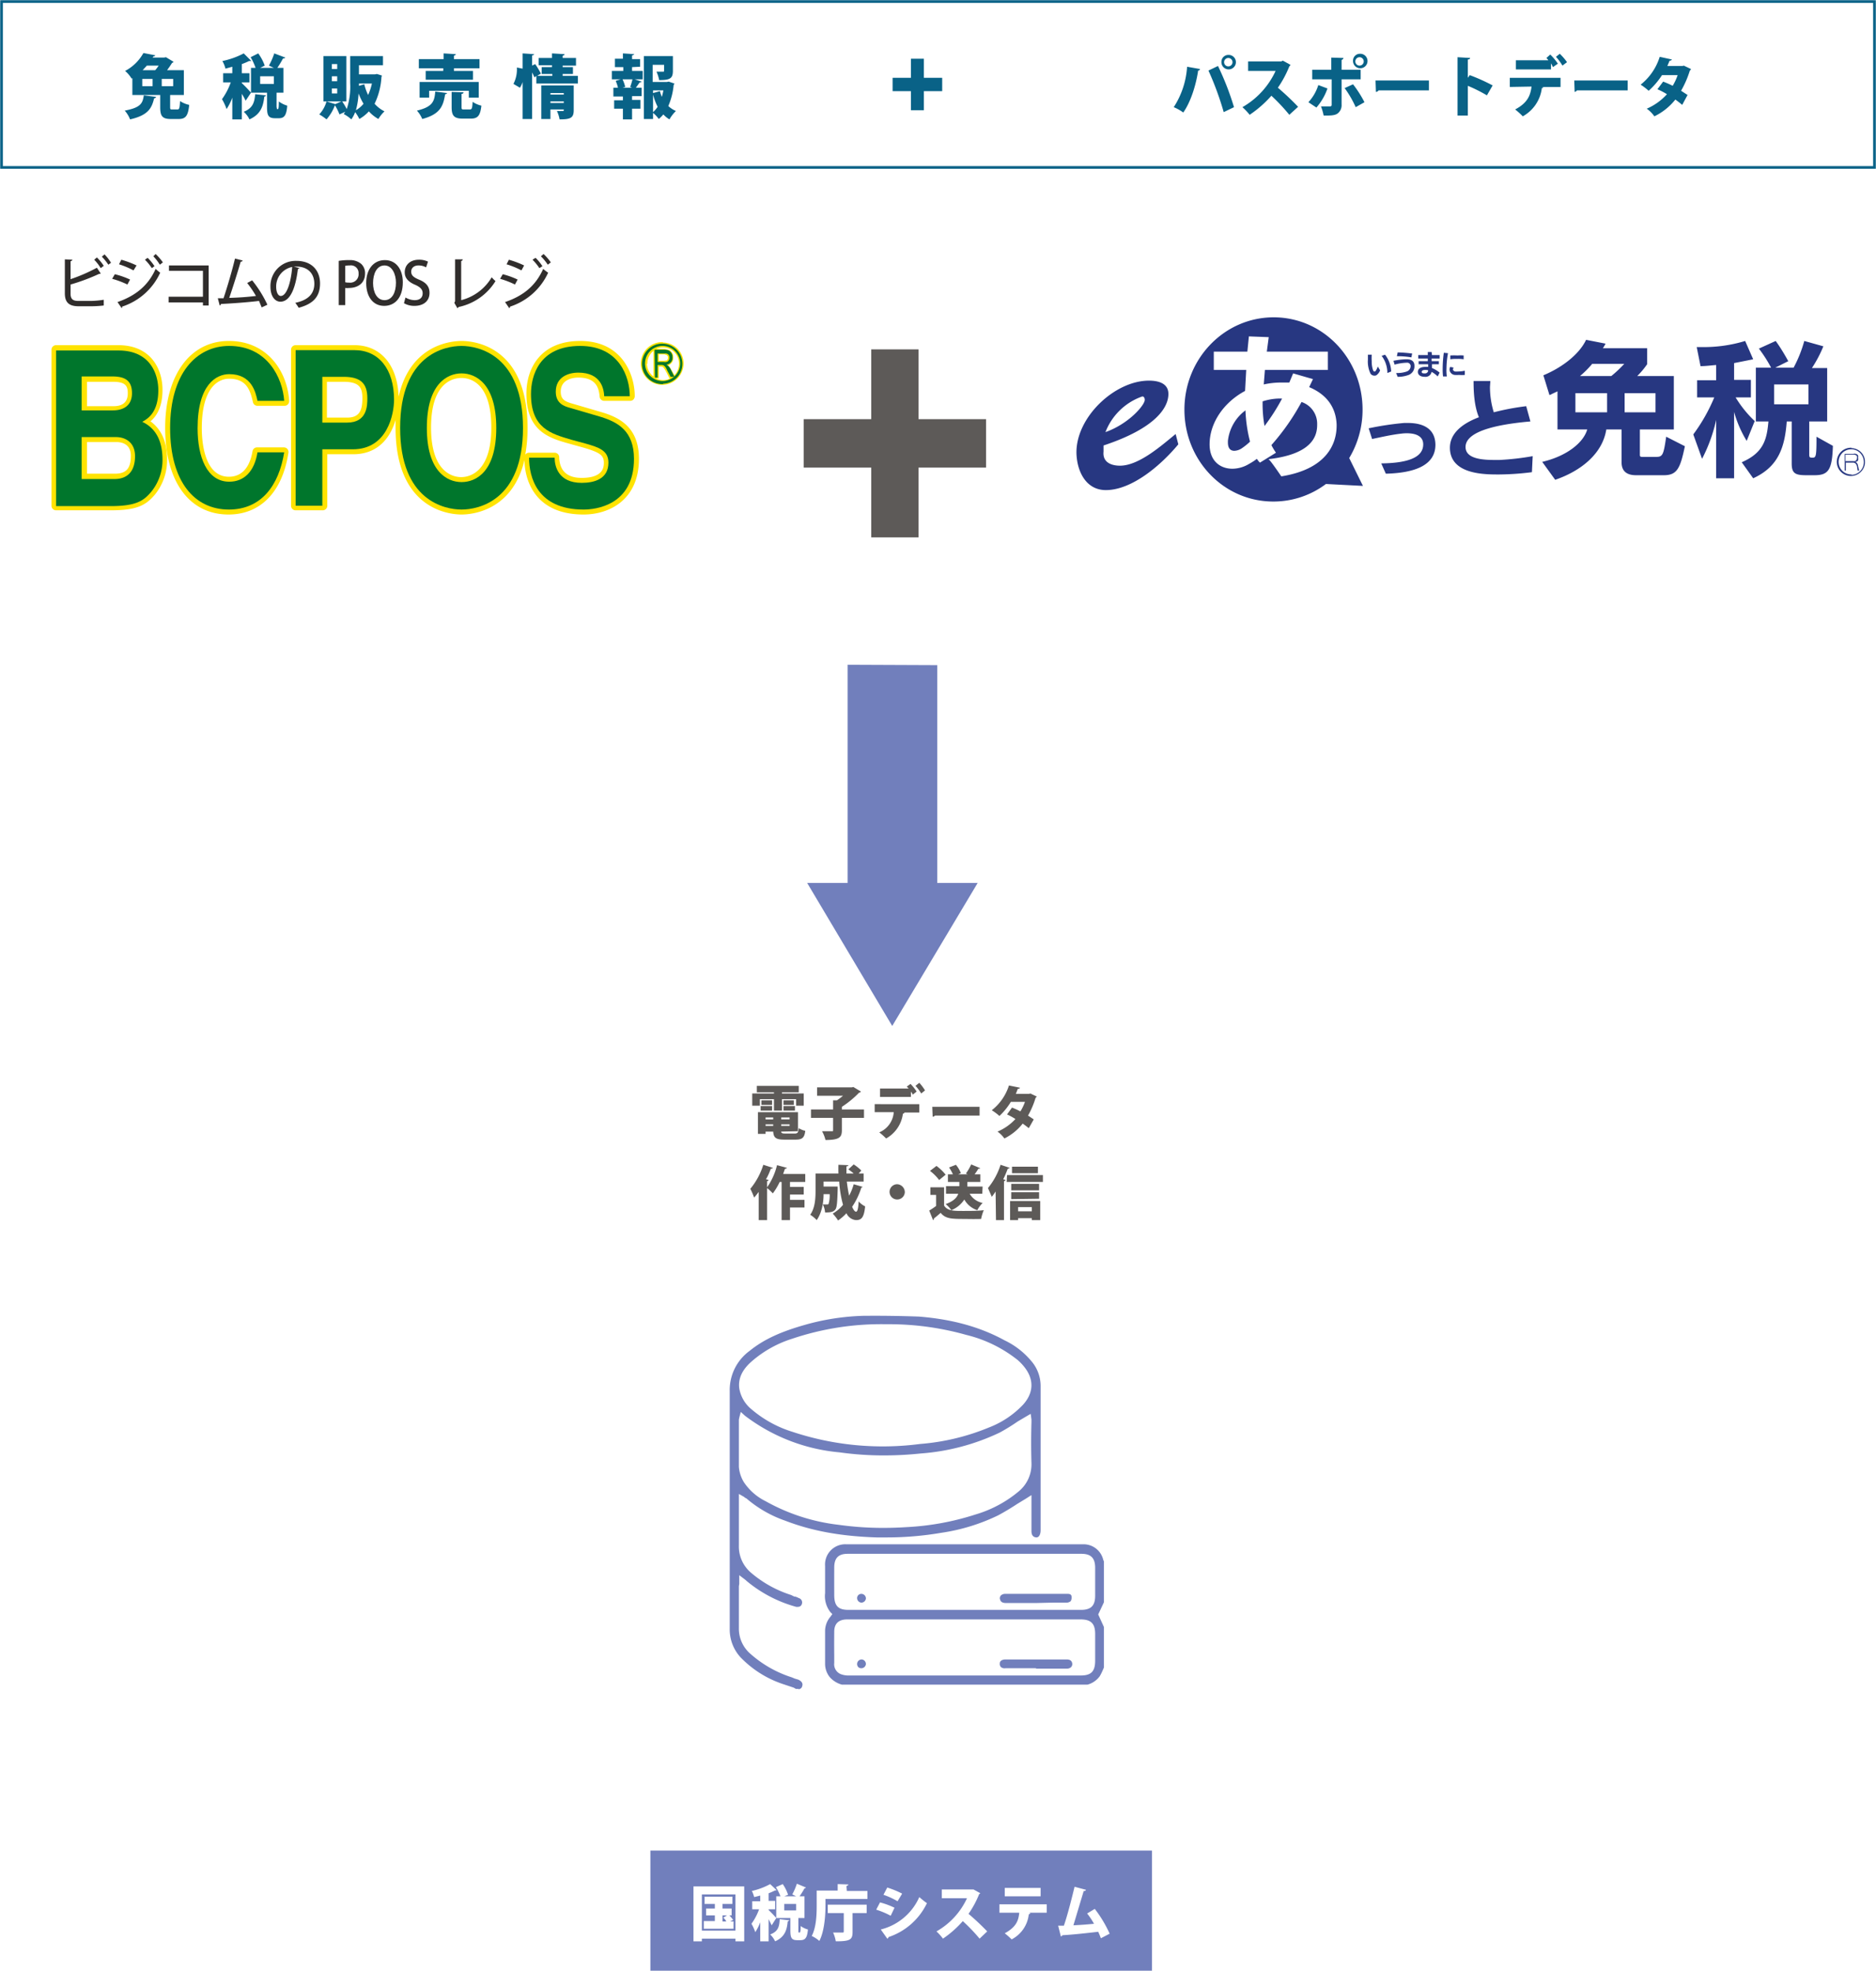 <svg xmlns="http://www.w3.org/2000/svg" viewBox="0 0 491.8 516.7">
  <defs>
    <clipPath id="b">
      <path fill="none" d="M0 0h180.7v61H0z"/>
    </clipPath>
    <pattern id="a" width="100%" height="100%" preserveAspectRatio="xMidYMid slice" viewBox="0 0 793 585"/>
  </defs>
  <path fill="url(#a)" d="M0 0h97.5v72H0z" data-name="7cd59bd0-1ab5-426e-a85c-016a6cb20130" opacity=".6" transform="translate(313 185.6)"/>
  <path fill="#717fbc" d="M170.5 485.2H302v31.5H170.5z" data-name="長方形 863"/>
  <g fill="#fff" data-name="グループ 9">
    <path d="M181.8 494.6h13.3V509h-2.3v-.7H184v.7h-2.2zm2.2 11.6h8.8v-9.5H184zm7.4-2.4h.9v1.9h-7.8v-2h2.9v-1.5h-2.3v-1.8h2.3v-1.2h-2.7v-1.9h7.3v1.9h-2.6v1.2h2.4v1.8h-.6a9.5 9.5 0 0 1 1 1.2zm-2-1.6v1.6h1c-.2-.4-.5-.8-.8-1l1-.6z" data-name="パス 673"/>
    <path d="M209.3 506.1c0 .5 0 .6.2.6h.1c.2 0 .3-.3.3-1.7a5.9 5.9 0 0 0 1.9.9c-.2 2.2-.7 2.8-2 2.8h-.8c-1.5 0-1.8-.6-1.8-2.6v-3.2h-3.7l-1.2 1.9-.8-1.6v5.8h-2.2v-5a12.9 12.9 0 0 1-1.3 2.6 12.4 12.4 0 0 0-1-2.2 15.3 15.3 0 0 0 2-3.8h-1.8v-2.1h2.1V497a35.6 35.6 0 0 1-1.6.4 6.7 6.7 0 0 0-.6-1.6 18.5 18.5 0 0 0 4.8-1.8l1.7 1.6-.5.1a16 16 0 0 1-1.6.7v2h1.7v2.2h-1.7v.2a29 29 0 0 1 2 2.1v-5.7h1.1a12.6 12.6 0 0 0-1.2-2.4l1.8-.8a11 11 0 0 1 1.4 2.8l-1 .4h3.1l-1-.5a16.4 16.4 0 0 0 1.2-2.8l2.4 1a.5.5 0 0 1-.4.2 18.6 18.6 0 0 1-1.3 2.1h1.3v5.7h-1.6zm-2.3-2.6-.5.3c-.2 2-.6 4-3.3 5.2a5.9 5.9 0 0 0-1.3-1.8c2.2-.8 2.4-2.2 2.5-4zm-1.4-4.3v1.7h3.1v-1.7z" data-name="パス 674"/>
    <path d="M222 495.8h5.4v2.1h-11v1.8c0 2.6-.3 6.7-1.6 9.2a8.9 8.9 0 0 0-2-1.3c1.2-2.3 1.3-5.6 1.3-8v-3.9h5.5V494l2.8.1c0 .2-.2.3-.5.4zm-5 5.8v-2.2h10.2v2.2h-3.7v5c0 2-.7 2.4-4.4 2.4a8.8 8.8 0 0 0-.7-2.3h2.4c.3 0 .4 0 .4-.3v-4.8z" data-name="パス 675"/>
    <path d="M230.7 498.8a20 20 0 0 1 3.8 1.4l-1 2.1a22 22 0 0 0-3.8-1.6zm.2 7.1a15 15 0 0 0 10.1-8.5 20.8 20.8 0 0 0 2 1.6 17.2 17.2 0 0 1-10.1 8.9.4.4 0 0 1-.3.4zm1.7-11a24.2 24.2 0 0 1 3.9 1.6l-1.2 2a20 20 0 0 0-3.7-1.7z" data-name="パス 676"/>
    <path d="M257 496.4a.6.6 0 0 1-.3.2 25.3 25.3 0 0 1-2.8 5.2 63.7 63.7 0 0 1 4.9 4.6l-2 1.9a45.6 45.6 0 0 0-4.4-4.6 27 27 0 0 1-5.2 4.6 14 14 0 0 0-1.7-1.9 19.2 19.2 0 0 0 8-8.7h-6.6v-2.3h8.3z" data-name="パス 677"/>
    <path d="M274.4 501.5h-4.7l.4.1a.4.4 0 0 1-.4.3 8.4 8.4 0 0 1-4.5 6.6 17.1 17.1 0 0 0-1.8-1.6c2.9-1.6 3.6-3.2 3.8-5.4H262v-2.2h12.4zm-1.6-4.3h-9.4V495h9.4z" data-name="パス 678"/>
    <path d="M288.6 508.2a20 20 0 0 0-.7-1.7c-3.4.4-7.2.8-9.4.9a.4.4 0 0 1-.4.3l-.7-2.8h1.5c1-2.9 2.1-7.3 2.8-10.2l3 .8a.5.5 0 0 1-.6.3l-2.7 9a98 98 0 0 0 5.4-.4 21 21 0 0 0-1.8-2.7l2-1.2a32.4 32.4 0 0 1 3.9 6.5z" data-name="パス 679"/>
  </g>
  <g fill="#717fbc" data-name="グループ 10">
    <path d="M220.7 441.7a6.5 6.5 0 0 1-3.2-2 5.6 5.6 0 0 1-1.2-3.4v-8.8a5.8 5.8 0 0 1 1.4-3.6l.5-.7-.5-.5a6.8 6.8 0 0 1-1.4-5v-7.1a5.3 5.3 0 0 1 5.5-5.7h62.1a5.3 5.3 0 0 1 5.3 4 3.6 3.6 0 0 0 .2.5v10.7l-1.5 3.2 1.5 3.3v10.6l-.3.7a13.8 13.8 0 0 1-.8 1.6 5.9 5.9 0 0 1-3.2 2.2zm1.4-17.1c-2.8 0-3.4 1.7-3.4 3.2a285 285 0 0 0 0 6.4v1.8a2.8 2.8 0 0 0 1.6 2.9 5.4 5.4 0 0 0 2.1.4h60.9c2.7 0 3.8-1 3.8-3.9v-7c0-2.7-1.1-3.8-3.8-3.8h-44.6zm.1-17.2c-2.4 0-3.5 1.1-3.5 3.6a700.6 700.6 0 0 0 0 6.8v.4c0 2.8 1 3.9 3.7 3.9h61c2.6 0 3.7-1.1 3.7-3.7v-7.3c0-2.6-1.1-3.7-3.6-3.7h-30.6z" data-name="パス 680"/>
    <path d="M209.3 442.8a2.3 2.3 0 0 1-.7 0l-.5-.3-3-1a27.5 27.5 0 0 1-11-7 10.8 10.8 0 0 1-2.8-7.4v-62.4a12.7 12.7 0 0 1 5.2-10.5c3.7-3 8.1-5 14.4-6.8a62.3 62.3 0 0 1 15.4-2.4 316.9 316.9 0 0 1 14.6.2c8.7.7 16 2.7 22.4 6.2a20.8 20.8 0 0 1 7.5 6 10 10 0 0 1 2 6v37.8c0 .9-.3 1.9-1.1 1.9a1.5 1.5 0 0 1-.5-.1c-.2-.1-.8-.3-.8-1.6V392l-1.4.9-2.3 1.4a66 66 0 0 1-5 3 51 51 0 0 1-15 4.6 84.3 84.3 0 0 1-14.3 1.2h-2.6c-9.4-.3-17-1.7-24-4.4a31.4 31.4 0 0 1-10.1-5.8 2 2 0 0 0-.4-.2l-.2-.2-1.4-.8v13.5a9 9 0 0 0 3 7 30.2 30.2 0 0 0 10.7 6l.8.4c.4 0 .8.2 1.2.4a1.2 1.2 0 0 1 .8 1.6 1 1 0 0 1-1 .7 1.6 1.6 0 0 1-.5 0 34.6 34.6 0 0 1-13-6.8 6.1 6.1 0 0 0-.2-.2l-1.7-1.3v2.3l-.1.6v11a8.7 8.7 0 0 0 3 6.7 30.1 30.1 0 0 0 10.9 6.2l.7.3 1 .3c.6.3 1.3.8 1 1.7a1 1 0 0 1-1 .8zm-15.5-71.1v.1a1.7 1.7 0 0 0-.1.5v12.3a9.1 9.1 0 0 0 1.3 4 14.6 14.6 0 0 0 5.7 5 51 51 0 0 0 19.2 6.2 83 83 0 0 0 12 .8 91.5 91.5 0 0 0 5.8-.2 70 70 0 0 0 18-3.3 31.5 31.5 0 0 0 11.4-6.1 9.2 9.2 0 0 0 3.3-7.4 179.3 179.3 0 0 1 0-10.7v-.7l-.2-1.5-1.2.7-2.2 1.3a52.5 52.5 0 0 1-4.7 2.9 58 58 0 0 1-20.8 5.5 90.7 90.7 0 0 1-9.4.5 82.4 82.4 0 0 1-11.8-.8 48 48 0 0 1-24.8-9.6l-1.1-1zm38.3-24.5a73 73 0 0 0-24.4 3.8 29.7 29.7 0 0 0-10.7 6c-1.7 1.5-3.6 3.8-3.2 7a9 9 0 0 0 3.2 5.5 30.2 30.2 0 0 0 10.7 5.9 75.2 75.2 0 0 0 33.5 3.2 59.3 59.3 0 0 0 18-4.3 24.4 24.4 0 0 0 9-6c2.8-3.1 2.9-6.6.4-9.8a13.4 13.4 0 0 0-1.8-1.9 34.8 34.8 0 0 0-13.5-6.6 74.5 74.5 0 0 0-20.3-2.8z" data-name="パス 681"/>
    <path d="M271.6 420.3h-7.9c-1.5 0-1.5-.9-1.6-1.2a1.2 1.2 0 0 1 .3-.8 1.7 1.7 0 0 1 1.2-.4h16.3c.2 0 .9 0 1 .6a2 2 0 0 1-.2 1.3 1.7 1.7 0 0 1-1 .4h-3.8z" data-name="パス 682"/>
    <path d="M225.8 420.2a1.2 1.2 0 0 1-1.1-1.1 1.1 1.1 0 0 1 1.1-1.2 1.2 1.2 0 0 1 1.2 1.2 1.2 1.2 0 0 1-1.2 1.1z" data-name="パス 683"/>
    <path d="M271.6 437.4h-8a1.5 1.5 0 0 1-1.2-.3 1.2 1.2 0 0 1-.3-1c0-.6.6-1 1.5-1h16c1 0 1.4.4 1.5 1.1a1.2 1.2 0 0 1-.3.9 1.5 1.5 0 0 1-1.1.4h-8.1z" data-name="パス 684"/>
    <path d="M225.8 437.4a1.1 1.1 0 0 1-.8-.3 1.2 1.2 0 0 1-.3-.9 1.2 1.2 0 0 1 1.1-1.1 1.1 1.1 0 0 1 .8.3 1.2 1.2 0 0 1 .4.9 1.2 1.2 0 0 1-1.2 1.1z" data-name="パス 685"/>
  </g>
  <path fill="#717fbc" d="M222.2 174.3v57.2h-10.6l22.3 37.5 22.4-37.5h-10.6v-57.1z" data-name="パス 686"/>
  <g fill="#5d5a58" data-name="グループ 11">
    <path d="M199.2 288.2v1.7h-2v-3.2h5.7v-.3h-4.5v-1.7h11v1.7H205v.3h5.7v3.2h-2v-1.7H205v3h-2.1v-3zm5.6 8.5c0 .4.3.5 1 .5h2.6c.7 0 .9-.3 1-1.4a5.7 5.7 0 0 0 1.7.7c-.2 1.8-.8 2.3-2.5 2.3h-3c-2.2 0-2.8-.5-2.9-2.1h-2v.6h-2v-5.7h10.5v5zm-5.4-5.5V290h3v1.2zm.2-2.7h2.8v1.2h-2.8zm3.1 4.5h-2v.5h2zm-2 1.8v.4h2v-.4zm6.3-1.3v-.5h-2.2v.5zm-2.2 1.7h2.2v-.4h-2.2zm.6-6.7h2.7v1.2h-2.7zm0 2.7V290h3v1.2z" data-name="パス 687"/>
    <path d="M226.5 290.9v2.2h-5.8v3.2c0 1.8-.5 2.6-4.3 2.6a8.9 8.9 0 0 0-.9-2.3h2.5c.4 0 .4 0 .4-.3v-3.2h-5.8v-2.2h5.8v-2.4h1a17.6 17.6 0 0 0 1.6-1.2h-6.8v-2.2h9.1l.4-.1 2 1.2a.7.7 0 0 1-.5.3 25.2 25.2 0 0 1-4.5 3.7v.7z" data-name="パス 688"/>
    <path d="M229.3 291.6v-2.1H241v2.2h-4.3.4a.4.4 0 0 1-.4.3 8.7 8.7 0 0 1-4.4 6.5 16.7 16.7 0 0 0-1.8-1.6 6.2 6.2 0 0 0 3.8-5.3zm10-4.6a6.5 6.5 0 0 0-.5-.8v1.4h-8.1v-2.2h7.5a3.4 3.4 0 0 0-.5-.5l1-.7a12.5 12.5 0 0 1 1.6 2zm2.2-.3a12.4 12.4 0 0 0-1.5-2l1-.8a13.2 13.2 0 0 1 1.5 2z" data-name="パス 689"/>
    <path d="M244.4 290.2h12.4v2.3h-11.7a.8.8 0 0 1-.6.3z" data-name="パス 690"/>
    <path d="M271.8 287.5a.7.7 0 0 1-.3.3 23 23 0 0 1-2 4.7l1.5 1-1.3 2.3a28.5 28.5 0 0 0-1.6-1.2 14 14 0 0 1-4.8 3.9 7.3 7.3 0 0 0-1.8-1.8 13.5 13.5 0 0 0 4.7-3.3 17.2 17.2 0 0 0-2.2-1.2l1.3-1.8a21.8 21.8 0 0 1 2.2 1 12.7 12.7 0 0 0 1.2-2.5H265a17.5 17.5 0 0 1-3 3.7 14 14 0 0 0-2-1.5 13.4 13.4 0 0 0 4.5-6.5l2.9.6c-.1.2-.3.3-.6.3a12.6 12.6 0 0 1-.5 1.3h3.5l.3-.1z" data-name="パス 691"/>
    <path d="M211.1 309.9h-4v1.3h3.6v2h-3.6v1.4h3.8v2h-3.8v3.3h-2.2v-10h-.5a17.5 17.5 0 0 1-1.8 3 14.8 14.8 0 0 0-1.5-1.4v8.4h-2.2v-7.4a18.5 18.5 0 0 1-1.2 1.5 19.4 19.4 0 0 0-1-2.3 18.4 18.4 0 0 0 3.4-6.3l2.5.8c0 .2-.3.2-.5.2-.4 1-.8 2-1.3 2.8l.7.2a.5.5 0 0 1-.4.3v1.6a17.3 17.3 0 0 0 2.6-5.8l2.6.7a.4.4 0 0 1-.5.2l-.5 1.4h5.8z" data-name="パス 692"/>
    <path d="M222 309.8a37 37 0 0 0 .6 3.7 14.8 14.8 0 0 0 1.2-3l2.4.7-.4.2a19.3 19.3 0 0 1-2.4 5c.3.8.7 1.3 1 1.3.4 0 .6-.8.7-2.7a5.3 5.3 0 0 0 1.7 1.3c-.3 3-1 3.6-2.4 3.6a3 3 0 0 1-2.5-1.8 12.7 12.7 0 0 1-2.2 1.9 11.7 11.7 0 0 0-1.4-1.8 10.1 10.1 0 0 0 2.7-2.3 30.4 30.4 0 0 1-1-6.1h-4.1v1.3h3.7v.7c-.1 3.4-.2 4.8-.6 5.3-.4.5-.8.8-2.7.8a5.5 5.5 0 0 0-.6-2.1h1.1a.5.5 0 0 0 .4-.1 7.5 7.5 0 0 0 .3-2.6h-1.6c0 2.3-.5 5-1.8 6.8a8.6 8.6 0 0 0-1.7-1.4c1.3-1.8 1.4-4.4 1.4-6.4v-4.4h6a40.2 40.2 0 0 1 0-2.3l2.6.1c0 .2-.2.3-.5.3v1.9h1.9a14 14 0 0 0-1.4-1.1l1.4-1.3a12.2 12.2 0 0 1 2 1.6l-.7.8h1.3v2.1z" data-name="パス 693"/>
    <path d="M237.2 312.6a2 2 0 1 1-2-2.1 2.1 2.1 0 0 1 2 2.1z" data-name="パス 694"/>
    <path d="M247.5 311.3v4.8c.9 1.4 2.5 1.4 5 1.4 1.8 0 3.9 0 5.4-.2a11.4 11.4 0 0 0-.7 2.3 76.2 76.2 0 0 1-4 0c-3.7 0-5.3 0-6.6-1.6a41 41 0 0 1-1.8 1.5.3.3 0 0 1-.2.4l-1-2.5a21.7 21.7 0 0 0 1.8-1.2v-2.9h-1.5v-2zm-2-5.6a12.3 12.3 0 0 1 2.4 2.3l-1.7 1.4a12 12 0 0 0-2.4-2.4zm12 7.3h-3.3a5.1 5.1 0 0 0 3.4 2.4 8.3 8.3 0 0 0-1.4 1.9 6 6 0 0 1-3.4-2.8 7.3 7.3 0 0 1-3.4 2.8 8 8 0 0 0-1.5-1.6c2-.7 3-1.7 3.3-2.7H248v-2h3.5v-1.1h-3v-2h1.3a10.5 10.5 0 0 0-1-1.8l1.8-.7a8 8 0 0 1 1.3 2.2l-.7.3h2.5l-.5-.2a13.1 13.1 0 0 0 1.4-2.4l2.4 1a.5.5 0 0 1-.5.1 15.2 15.2 0 0 1-1 1.5h1.5v2h-3.4v1.2h4z" data-name="パス 695"/>
    <path d="M261 312.4a16 16 0 0 1-1 1.4l-1-2.3a18.3 18.3 0 0 0 3.3-6.1l2.4.8a.5.5 0 0 1-.5.2 30.8 30.8 0 0 1-1.2 2.8l.6.2c0 .1-.2.3-.4.3v10.2h-2.1zm3-4.3h9.4v1.8h-9.5zm.8 11.8v-5h7.9v5h-2.2v-.5h-3.6v.5zm7.6-9.5v1.7h-7.3v-1.7zm-7.3 4v-1.8h7.3v1.7zm7-8.5v1.7h-6.8v-1.7zm-1.6 10.6h-3.6v1.1h3.6z" data-name="パス 696"/>
  </g>
  <g fill="#273781" data-name="グループ 12">
    <path d="M308.9 116.5c-4.3 5.2-12 12-19 12-5.1 0-7.5-4.7-7.7-9.5-.3-9.5 10-19.2 19-19.2 2.3 0 5.1.6 5.1 3.5 0 3.6-3.4 9-17 13.5v1.6c-.3 2.8 2 3.7 4.3 3.7 5 0 10.9-5.3 14.6-8.3zm-8.8-11.7c0-.5-.3-1-.8-.8a16 16 0 0 0-9.5 9.3c6.2-2.2 10.4-7.2 10.3-8.5z" data-name="パス 697"/>
    <path d="m370 93.7.2-1a34.8 34.8 0 0 0-3.8-.3l-.2 1h.2a21 21 0 0 1 3.6.3z" data-name="パス 698"/>
    <path d="M382 94.1a8.5 8.5 0 0 1 1.7.1v-1a10.5 10.5 0 0 0-1.6 0 16.6 16.6 0 0 0-1.9 0v1a9.8 9.8 0 0 1 1.8-.1z" data-name="パス 699"/>
    <path d="M434 119.8h-3.3c-.5 0-.8 0-.8-.5v-6.7h8.9v-14h-9.6a21.1 21.1 0 0 0 2.6-3.1v-4.2h-11.6a9 9 0 0 0 .7-1.2l-5.1-1c-1.9 4-6.6 7.4-11.2 9.3l1.6 5.2 2.1-1v10h7.8c-1 3.5-5.4 7-11.8 8.5l3.4 4.7c6.7-2.3 12.4-6.8 13.4-13.2h4v8.6c0 2.2 1.2 3.4 3.8 3.4h7.3c3.5 0 4.3-1.9 5.5-7.6l-4.9-2.5c-.7 4.8-.9 5.3-2.7 5.3zm-12.7-11.7H413v-5h8.3zm1-9.5h-8.1a25.3 25.3 0 0 0 3.2-3.2h8.4a30.7 30.7 0 0 1-3.4 3.2zm3.6 9.5v-5h8.1v5z" data-name="パス 700"/>
    <path d="M475.3 120c-.8 0-1 0-1-.8v-8.7h4.7v-14h-4a32.8 32.8 0 0 0 3-5.7l-5-1.4a34 34 0 0 1-2.8 7h-4.8l3.4-1.7s-1.6-3-3.3-5.3l-4.4 2a36 36 0 0 1 3.2 5h-4v14.1h3.3c-.4 4.6-1.2 8.2-7 10.7l3 4.2c6.6-3 8.3-8.1 8.8-14.9h1.3v11c0 2.6.9 3.1 3.8 3.1h2.2c3.7 0 4.6-1.5 4.8-7.7l-4.3-2.4c0 5-.1 5.5-1 5.5zm-1.2-14h-9v-5.2h9z" data-name="パス 701"/>
    <path d="M460 110.4a29.8 29.8 0 0 1-5-6.2h4v-4.6h-4.4v-4.4l5-1-2.1-4.8A37.3 37.3 0 0 1 446 91h-1.2l1 5c1.4 0 2.8-.2 4.1-.3v4h-5v4.5h4.5a45.4 45.4 0 0 1-5.5 9.7l2.3 6.4a41.3 41.3 0 0 0 3.7-10.2v15.3h4.7V108a29.7 29.7 0 0 0 3.3 7.6z" data-name="パス 702"/>
    <path d="M391.9 120.6c-3 0-7.7-.2-7.7-3.4 0-4.6 10.2-6.1 17-6.7l-1.1-4a65.4 65.4 0 0 0-8.5 1.6 22.5 22.5 0 0 1-1-6.7l.1-1.5h-4.4c0 2.4.1 6.4 1.4 9.5-4.5 1.7-7.6 4.3-7.6 8v.2c.2 6.3 7.8 6.8 12.2 6.8h.8a70.6 70.6 0 0 0 8.5-.6l.2-4.2a69.2 69.2 0 0 1-8.7 1z" data-name="パス 703"/>
    <path d="M369.1 110.9h-1a78 78 0 0 0-9.3 1.4l.9 2.8c2-.4 4.9-1.1 7.6-1.4a10.8 10.8 0 0 1 1.5-.1c2.6 0 4.3.9 4.3 2.9 0 2.9-2.8 4.9-11 5l1.2 2.7c7.8-.2 13-2.3 13-7.6v-.1c-.1-4.1-3.2-5.6-7.2-5.6z" data-name="パス 704"/>
    <path d="M357.2 107.4c0-13.4-10.4-24.2-23.3-24.2s-23.4 10.8-23.4 24.2 10.4 24.1 23.3 24.1a22.9 22.9 0 0 0 13.8-4.6l9.7.5-3.6-7.3a24.6 24.6 0 0 0 3.5-12.7zm-6.8 4.2c0 4.8-2.6 11.4-14.5 13.3-3-4.4-3.3-4.5-3.4-4.5 11.2-1.3 12.8-5.8 12.8-9v-.3a6 6 0 0 0-4.1-5.7 59.7 59.7 0 0 1-7.9 11.3 16.5 16.5 0 0 0 1.2 2l-4.2 2.6a4.7 4.7 0 0 1-.8-1 15 15 0 0 1-2 1.3 8.6 8.6 0 0 1-4.4 1.3c-3.2 0-6-2-6-6.4 0-5.6 3.7-11 9.3-14l.3-5.5h-8.5v-4.8h8.8l.4-4 5.2.2-.5 3.8h16V97h-16.5l-.3 3.8a20.8 20.8 0 0 1 4.5-.5h2.2l1-2.4 5.2 1.5-1 2.1c4.3 1.8 7 5 7.2 9.8z" data-name="パス 705"/>
    <path d="M331 105.2a33.2 33.2 0 0 0 .5 6.5 53 53 0 0 0 4.6-7.2h-1a15.5 15.5 0 0 0-4 .7z" data-name="パス 706"/>
    <path d="M321.9 115.5v.5c0 1.6.7 2.2 1.7 2.2a3.8 3.8 0 0 0 2-.7 16.8 16.8 0 0 0 2.1-1.7 38.6 38.6 0 0 1-1.2-8.2 11.5 11.5 0 0 0-4.6 8z" data-name="パス 707"/>
    <path d="M364.7 97.4a7.6 7.6 0 0 0-1.6-4.4l-.9.3a7.4 7.4 0 0 1 1.5 4.5z" data-name="パス 708"/>
    <path d="M360.3 98.5a1.2 1.2 0 0 0 .5-.1 2.7 2.7 0 0 0 1-1.3l-.6-1a5 5 0 0 1-.6 1.2.3.3 0 0 1-.3.1c-.2 0-.3-.2-.4-.5a7 7 0 0 1-.3-2.2 13.5 13.5 0 0 1 0-1.7h-1v1.3a7.3 7.3 0 0 0 .7 3.7 1.3 1.3 0 0 0 1 .5z" data-name="パス 709"/>
    <path d="M368.8 95.1a.9.9 0 0 1 1 .8v.1a1.5 1.5 0 0 1-1 1.4 7.6 7.6 0 0 1-2.8.4l.4 1a7.9 7.9 0 0 0 2.6-.4 2.4 2.4 0 0 0 1.8-2.4v-.1c0-1.2-.8-1.7-2-1.7h-.2a18.8 18.8 0 0 0-3.3.4l.3 1a13.7 13.7 0 0 1 3.2-.5z" data-name="パス 710"/>
    <path d="M375.3 92.3h-1v.8h-2.5v.9h2.5v.7h-2.4v.8h2.5v.7a4 4 0 0 0-.8 0c-1.2 0-1.9.5-1.9 1.3 0 .6.4 1.3 1.9 1.3a1.6 1.6 0 0 0 1.7-1.3 7.2 7.2 0 0 1 1.6 1.2l.5-1a7.3 7.3 0 0 0-2-1.2v-1h1.8v-.8h-1.9V94h2.1v-.9h-2zm-1.7 5.6c-.5 0-.9 0-.9-.4 0-.3.3-.5.9-.5a.8.8 0 0 1 .1 0h.2a2 2 0 0 1 .5.1.8.8 0 0 1-.8.8z" data-name="パス 711"/>
    <path d="M381.3 98.3a7.2 7.2 0 0 0 1.2 0 8.6 8.6 0 0 0 1.5 0v-1.1a8.4 8.4 0 0 1-1.8.2 4 4 0 0 1-.8 0c-.4-.2-.5-.3-.5-.6a.8.8 0 0 1 .2-.4l-.9-.2a1.4 1.4 0 0 0-.2.7 1.5 1.5 0 0 0 1.3 1.4z" data-name="パス 712"/>
    <path d="M378.5 92.5a30.7 30.7 0 0 0-.3 4.2 14.3 14.3 0 0 0 .1 2h1a10.2 10.2 0 0 1-.1-2.1 22.5 22.5 0 0 1 .4-4z" data-name="パス 713"/>
    <path d="M486.6 121.3a.8.8 0 0 0-.2-.2.8.8 0 0 0 .7-.4 1.5 1.5 0 0 0 0-.7 1.3 1.3 0 0 0 0-.6 1.1 1.1 0 0 0-1.2-.4h-2.3v4.4h.3v-2.1h1.9a1 1 0 0 1 .6.2 1.6 1.6 0 0 1 .4.7l.2 1.2h.4l-.3-1.2a1.5 1.5 0 0 0-.5-1zm-.3-.4a1.5 1.5 0 0 1-.5 0h-2v-1.7h2c.5 0 .8.1 1 .4a1.1 1.1 0 0 1 0 .5.8.8 0 0 1-.5.8z" data-name="パス 714"/>
    <path d="M485.4 117.4a3.7 3.7 0 1 0 3.5 4.1v-.7a3.6 3.6 0 0 0-3.5-3.3zm0 7a3.3 3.3 0 1 1 3.2-3.3 3.3 3.3 0 0 1-3.2 3.4z" data-name="パス 715"/>
  </g>
  <path fill="#5d5a58" d="M258.5 109.9h-17.7V91.6h-12.4v18.3h-17.7v12.7h17.7v18.3h12.4v-18.3h17.7z" data-name="パス 716"/>
  <g fill="#096287" data-name="グループ 13">
    <path d="M314.6 18.1a.5.5 0 0 1-.5.4c-.6 4-2 8.3-3.9 11a12 12 0 0 0-2.5-1.4 22 22 0 0 0 3.5-10.6zm6.2 11.3a79.6 79.6 0 0 0-4-10.9l2.5-1.2a74.7 74.7 0 0 1 4.2 10.8zm1.2-15a1.9 1.9 0 1 1-1.8 1.8 1.8 1.8 0 0 1 1.8-1.8zm1.1 1.8a1.1 1.1 0 1 0-1 1.2 1.1 1.1 0 0 0 1-1.2z" data-name="パス 717"/>
    <path d="M338.3 17a.7.7 0 0 1-.3.4 27.9 27.9 0 0 1-3 5.6 69.7 69.7 0 0 1 5.3 5l-2.3 2.1a50.3 50.3 0 0 0-4.7-5 29.4 29.4 0 0 1-5.7 5 15.1 15.1 0 0 0-1.9-2 21.1 21.1 0 0 0 8.7-9.5h-7.2v-2.5h8.7l.4-.2z" data-name="パス 718"/>
    <path d="M348 23.2a15.2 15.2 0 0 1-2.9 5l-2.1-1.4a11.7 11.7 0 0 0 2.6-4.5zm3.7-2.4v6.6a2.7 2.7 0 0 1-1.1 2.4c-.8.5-1.8.5-3.6.5a14.3 14.3 0 0 0-.7-2.4h2.2c.5 0 .6-.1.6-.5v-6.6H344v-2.5h5v-3.2l3.2.1a.6.6 0 0 1-.5.5v2.6h5v2.5zm3 1.3a29.7 29.7 0 0 1 3 4.7l-2.3 1.3a26.9 26.9 0 0 0-2.9-5zm1.8-8a1.9 1.9 0 1 1-1.8 1.9 1.8 1.8 0 0 1 1.8-1.9zm1 1.9a1.1 1.1 0 1 0-1 1.2 1.1 1.1 0 0 0 1-1.2z" data-name="パス 719"/>
    <path d="M360.6 21.1h14v2.6h-13.2a.9.9 0 0 1-.7.4z" data-name="パス 720"/>
    <path d="M389.8 25a40.5 40.5 0 0 0-5-2.5v7.8h-2.7V15l3.3.2c0 .2-.2.4-.6.4v4.8l.5-.7a49 49 0 0 1 6 2.7z" data-name="パス 721"/>
    <path d="M395.8 22.8v-2.4h13.3v2.4h-4.9l.4.1a.4.4 0 0 1-.4.2 9.8 9.8 0 0 1-5 7.4 18.7 18.7 0 0 0-2-1.8c3.2-1.7 4-3.6 4.3-6zm11.3-5.2a7 7 0 0 0-.5-1v1.6h-9.2v-2.4h8.5a3.9 3.9 0 0 0-.5-.6l1-.9a14.2 14.2 0 0 1 2 2.4zm2.5-.4a13.8 13.8 0 0 0-1.7-2.3l1-.8a14.8 14.8 0 0 1 1.9 2.2z" data-name="パス 722"/>
    <path d="M412.7 21.1h14v2.6h-13.3a.9.9 0 0 1-.6.4z" data-name="パス 723"/>
    <path d="M443.3 18.1a.7.7 0 0 1-.3.4 26.1 26.1 0 0 1-2.3 5.3l1.7 1.1-1.4 2.6a31.4 31.4 0 0 0-1.8-1.4 15.8 15.8 0 0 1-5.5 4.4 8.2 8.2 0 0 0-2-2 15.3 15.3 0 0 0 5.3-3.8 19.4 19.4 0 0 0-2.5-1.3l1.5-2a24.4 24.4 0 0 1 2.5 1.1 14.3 14.3 0 0 0 1.3-2.8h-4.1a19.9 19.9 0 0 1-3.5 4.1 15.9 15.9 0 0 0-2.1-1.6 15 15 0 0 0 5-7.3l3.2.7a.6.6 0 0 1-.6.3l-.6 1.4h4l.3-.1z" data-name="パス 724"/>
  </g>
  <g fill="#096287" data-name="グループ 14">
    <path d="M40.9 25.4c0 .2-.2.3-.5.4-.6 2.4-1.4 4.4-6.3 5.5a7.8 7.8 0 0 0-1.4-2.3c4.3-.8 4.7-2 5-4zm3.7 2.7c0 .6.1.6.6.6h1.3c.5 0 .6-.3.7-2.2a7 7 0 0 0 2.4 1c-.3 3-1 3.7-2.8 3.7h-2c-2.3 0-2.8-.8-2.8-3.1v-3.2h-7.3v-4.4l-.2.1a8.4 8.4 0 0 0-1.7-2 11.8 11.8 0 0 0 4.8-4.7l3.1.6a.5.5 0 0 1-.5.3l-.2.3h3l.5-.1 2 1.2a.7.7 0 0 1-.4.3 25 25 0 0 1-1.3 1.9h4.4v6.5h-3.6zm-7.3-7.4v1.9H40v-1.9zm3.4-2.3a13.5 13.5 0 0 0 .9-1.2h-3.1l-1.1 1.2zm4.7 4.2v-1.9h-3v1.9z" data-name="パス 725"/>
    <path d="m72.5 28 .1.6h.2c.2 0 .3-.2.3-2a6.7 6.7 0 0 0 2.2 1.1c-.2 2.6-.8 3.3-2.2 3.3h-1c-1.8 0-2.1-.8-2.1-3v-3.7h-4.2l-1.4 2.1a22.3 22.3 0 0 0-1-1.8v6.7h-2.5v-5.7a14.9 14.9 0 0 1-1.5 3 14.5 14.5 0 0 0-1.2-2.6 17.7 17.7 0 0 0 2.3-4.4h-2v-2.4h2.4v-1.7l-1.8.5a7.6 7.6 0 0 0-.8-2 21.2 21.2 0 0 0 5.6-2l2 2h-.6a18.6 18.6 0 0 1-1.9.8v2.4h2v2.4h-2v.2a33 33 0 0 1 2.4 2.5v-6.5H67a14.5 14.5 0 0 0-1.3-2.8l2-1a12.7 12.7 0 0 1 1.7 3.2l-1.2.6h3.6l-1.3-.6a18.7 18.7 0 0 0 1.4-3.2l2.9 1.1a.6.6 0 0 1-.6.2 21.8 21.8 0 0 1-1.5 2.5h1.6v6.5h-1.8zm-2.8-3c0 .1-.1.3-.4.3-.3 2.4-.8 4.6-3.9 6a6.8 6.8 0 0 0-1.5-2c2.5-1 2.8-2.6 3-4.6zm-1.5-5v2h3.6v-2z" data-name="パス 726"/>
    <path d="m98.8 19.4 1.3.4a1 1 0 0 1-.1.4 18.4 18.4 0 0 1-1.8 7 8.6 8.6 0 0 0 2.6 2 8.6 8.6 0 0 0-1.6 2 9.6 9.6 0 0 1-2.5-2 10.2 10.2 0 0 1-2.5 2 10 10 0 0 0-1.1-1.8 7.6 7.6 0 0 1-1 1.9 9.3 9.3 0 0 0-2-1.4l.4-.6-1.5.7a14 14 0 0 0-1.2-2.4 12 12 0 0 1-2.2 3.7 14 14 0 0 0-1.9-1.3 8.5 8.5 0 0 0 1.9-3.4l2.3.7 1.6-.7h-4.7V14.7h6v11.9h-1.1a16.9 16.9 0 0 1 1.2 2 18.7 18.7 0 0 0 .9-6.8v-7.1h8.6v2.4h-6.3v2.4h4.2zm-10.4-1.3v-1.3H87v1.3zm0 3.2V20H87v1.3zm0 3.2v-1.3H87v1.3zm5.6 0a20.2 20.2 0 0 1-.7 4.4 7 7 0 0 0 2-1.7 16.6 16.6 0 0 1-1.3-2.7zm1.5-2.4a13.5 13.5 0 0 0 1 2.8 14.7 14.7 0 0 0 1-3h-3.4v.6z" data-name="パス 727"/>
    <path d="M117.2 24.4c0 .1-.2.3-.5.3-.5 2.9-1.1 5.2-6 6.5a7.9 7.9 0 0 0-1.4-2.2c4.2-1 4.6-2.5 4.8-5zm-1-5.8v-.7h-6.4v-2.4h6.5V14l3.2.2c0 .2-.2.3-.5.4v.9h6.7v2.4H119v.7h5v2.3h-12.4v-2.3zm9.3 7h-2.6v-1.8h-10.4v1.8H110v-4.1h15.5zm-4.5 2.5c0 .6.1.6.7.6h1.4c.6 0 .7-.2.8-2a6.8 6.8 0 0 0 2.3 1c-.3 2.7-1 3.4-2.8 3.4h-2.1c-2.3 0-2.9-.8-2.9-3v-4l3.1.1c0 .2-.1.4-.5.4z" data-name="パス 728"/>
    <path d="M147.5 19.9h4v2h-10.9v-2l-.5.4a11.8 11.8 0 0 0-.6-1.3v12.2H137v-9.7a5.7 5.7 0 0 1-.7 1.5l-1.7-1a8.3 8.3 0 0 0 .9-4.3l1.5.3v-4l3 .2c0 .2-.2.3-.5.3v2.7l.8-.4a20.8 20.8 0 0 1 1.5 2.5l-1 .6h4v-.5H142v-1.8h2.7v-.5h-3.5v-1.9h3.5V14l3.3.2c0 .2-.1.3-.5.4v.6h3.5v2h-3.5v.4h2.7v1.8h-2.7zm2.9 2.5v6.5c0 2-.8 2.4-3.7 2.4a9.1 9.1 0 0 0-.7-2.2 25.7 25.7 0 0 0 1.5 0c.3 0 .3 0 .3-.4h-3.5v2.5h-2.4v-8.8zm-2.6 2h-3.5v.4h3.5zm-3.5 2.6h3.5v-.4h-3.5z" data-name="パス 729"/>
    <path d="M165.7 17.6v1h2.8v2.2h-2.1l1.8.6c0 .1-.2.2-.5.2l-1 1.4h1.5v2.2h-2.5v1h2.2v2.3h-2.2v2.8h-2.4v-2.8H161v-2.2h2.3v-1h-2.5V23h1.2a9.2 9.2 0 0 0-.6-1.8l1.3-.4h-2.3v-2.2h3v-1h-2.2v-2.2h2.1V14l3 .2c-.1.1-.3.3-.6.3v1h2.1v2zm0 5.4-.5-.2a14.6 14.6 0 0 0 .6-2h-2.6a9.6 9.6 0 0 1 .7 2l-.7.2zm9.6-1.6 1.5.5a1.3 1.3 0 0 1-.2.4 18.1 18.1 0 0 1-1.4 5.5 6.7 6.7 0 0 0 2 1.3 9.6 9.6 0 0 0-1.7 2.2 6.8 6.8 0 0 1-1.6-1.3 9 9 0 0 1-1.2 1.2 8.2 8.2 0 0 0-1.5-1.6v1.6h-2.4V14.7h7.6v3.9c0 2-.8 2.4-3.6 2.4a9.2 9.2 0 0 0-.7-2.2h1.7c.2 0 .3 0 .3-.3V17h-3v4.5h3.7zm-2.3 2.5a11 11 0 0 0 .5 1.5 13 13 0 0 0 .4-1.7h-2.7v.7zm-1.8 5.5a6.7 6.7 0 0 0 1.2-1.4 16.5 16.5 0 0 1-1.2-3.2z" data-name="パス 730"/>
  </g>
  <path fill="none" stroke="#096287" stroke-miterlimit="10" stroke-width=".7" d="M.4.4h491v43.5H.4z" data-name="長方形 864"/>
  <g data-name="グループ 34">
    <g data-name="アートワーク 4">
      <g data-name="グループ 22">
        <g clip-path="url(#b)" data-name="グループ 21" transform="translate(6 81.7)">
          <g data-name="グループ 20">
            <g clip-path="url(#b)" data-name="グループ 19">
              <path fill="#ffe300" d="M167.8 8a5.6 5.6 0 1 0 5.4 5.7 5.5 5.5 0 0 0-5.4-5.6m-1.1 4.8v-1.7h1.5l.6.2a.8.8 0 0 1 .3.7.9.9 0 0 1-.3.7l-.8.1h-1.3m-3 .8a4.3 4.3 0 0 1 1.6-3.4V17a4.3 4.3 0 0 1-1.7-3.3m2.4 3.8h.7v-3.1h.5c.5 0 .7 0 1.5 1.5l.8 1.6h.2a3.9 3.9 0 0 1-3.7 0m4.8-.8-.9-1.6a3.5 3.5 0 0 0-.8-1 2 2 0 0 0 1.4-2 2.2 2.2 0 0 0-1-2l-1.3-.3H166a4 4 0 0 1 1.8-.4 4.2 4.2 0 0 1 4.2 4.3 4.4 4.4 0 0 1-1.2 3" data-name="パス 732"/>
              <path fill="#00762c" d="M167.8 19a5.3 5.3 0 1 1 5.1-5.3 5.2 5.2 0 0 1-5 5.2m0-9.9a4.6 4.6 0 1 0 4.4 4.7 4.6 4.6 0 0 0-4.5-4.7" data-name="パス 733"/>
              <path fill="#00762c" d="M166.4 11h1.8a1.4 1.4 0 0 1 .8.1 1.1 1.1 0 0 1 .5 1 1.2 1.2 0 0 1-.5 1 1.7 1.7 0 0 1-1 .1h-1.6V11m-.7 6.3h.7V14h.9c.6 0 1 0 1.7 1.6l.8 1.5h1l-1-2a2.7 2.7 0 0 0-1.1-1.2 1.8 1.8 0 0 0 1.6-2 1.9 1.9 0 0 0-1-1.7 2.6 2.6 0 0 0-1-.2h-2.7z" data-name="パス 734"/>
              <path fill="#ffe300" d="M33.4 28.8c1.5-1.2 3.2-3.6 3.2-8.3 0-5.4-3-11.7-11.6-11.7H8.7a1.2 1.2 0 0 0-1.2 1.3v40.7a1.2 1.2 0 0 0 1.2 1.3H23c6.9 0 9.2-1.3 11.6-4.1a14.4 14.4 0 0 0 3.2-9.3c0-4.6-1.5-7.8-4.3-9.9m-9.7-4h-7v-6.4h6.8c3.3 0 3.9 1.1 3.9 3 0 2.3-1.3 3.4-3.7 3.4m-7 9.4h7.7c1.1 0 3.8.3 3.8 3.6 0 3.3-1.2 4.7-4.2 4.7h-7.3z" data-name="パス 735"/>
              <path fill="#ffe300" d="M54.1 17.6c4.5 0 5.5 3 6.2 6.1a1.2 1.2 0 0 0 1.2 1h7a1.2 1.2 0 0 0 1-.4 1.3 1.3 0 0 0 .3-1C69.3 15.8 64.2 7.7 54 7.7s-16.7 9-16.7 22.8c0 14 6.3 22.7 16.6 22.7 8.4 0 14.1-5.9 15.7-16.1a1.3 1.3 0 0 0-.2-1 1.2 1.2 0 0 0-1-.5h-7a1.2 1.2 0 0 0-1.2 1c-.5 3-2 6.7-6.2 6.7-6.6 0-7.1-9.7-7.1-12.7 0-12 5.4-13 7.1-13" data-name="パス 736"/>
              <path fill="#ffe300" d="m151.8 26.4-8.2-2.4c-1.5-.5-2.6-1-2.6-3 0-3.4 3.5-3.7 4.6-3.7 4.5 0 5.4 2.5 5.6 5a1.2 1.2 0 0 0 1.2 1.1h6.8a1.2 1.2 0 0 0 .8-.3 1.3 1.3 0 0 0 .4-1c0-5.3-3.1-14.4-14.3-14.4-10.4 0-14.1 7.2-14.1 13.8 0 10 6.1 11.7 11.5 13.2l3.6 1c4 1.2 5.2 1.9 5.2 3.9 0 1 0 4-5.8 4-4.8 0-5.8-2.9-5.9-5.3a1.2 1.2 0 0 0-1.2-1.3h-6.7a1.2 1.2 0 0 0-1 .5 38.6 38.6 0 0 0 .6-7C132.3 8.8 118 7.7 115 7.7c-2.5 0-13.4.8-16.5 14.6-.3-8.3-4.7-13.5-11.6-13.5H71.5a1.2 1.2 0 0 0-1.2 1.3v40.7a1.2 1.2 0 0 0 1.2 1.3h7a1.2 1.2 0 0 0 1.3-1.3V37.4h6.8c6.6 0 9.8-4.5 11.1-9v2c0 21.7 14.4 22.8 17.3 22.8 2.5 0 13.3-.8 16.5-14.3 0 4 1.8 14.3 15.5 14.3 6.7 0 14.5-3.8 14.5-14.6 0-8.2-5-10.8-9.7-12.2m-72-8H84c4.2 0 5 1.5 5 4.3 0 3.1-.7 5.1-4 5.1h-5.3v-9.4m35.2 25c-1.8 0-7.9-.9-7.9-13s6-13 8-13 7.8 1 7.8 13-6 13-7.9 13" data-name="パス 737"/>
              <path fill="#00762c" d="M15.4 32.9h9c2.5 0 5 1.4 5 5 0 4-2 6-5.4 6h-8.6v-11M8.7 51H23c6.9 0 8.7-1.5 10.6-3.7a13.2 13.2 0 0 0 3-8.4c0-4-1.1-8-5.3-10 1.4-.8 4.2-2.4 4.2-8.3 0-4.2-2.1-10.4-10.4-10.4H8.7V51m6.7-34h8c3.3 0 5.2 1 5.2 4.4 0 3.2-2.2 4.5-5 4.5h-8.2z" data-name="パス 738"/>
              <path fill="#00762c" d="M61.5 23.4c-.5-2.4-1.6-7-7.4-7-3.4 0-8.3 2.7-8.3 14.2 0 7.4 2.4 14 8.3 14 3.9 0 6.6-2.7 7.4-7.7h7c-1.4 8.8-6.1 15-14.5 15-9 0-15.4-7.3-15.4-21.4C38.6 16.3 45.4 9 54.1 9c10 0 14 8.4 14.4 14.4z" data-name="パス 739"/>
              <path fill="#00762c" d="M78.5 29.1v-12h5.6c4.4 0 6.2 1.7 6.2 5.6 0 1.9 0 6.4-5.3 6.4h-6.5m0 7h8c9.1 0 10.8-9.3 10.8-13 0-8-4-13-10.4-13H71.5v40.8h7z" data-name="パス 740"/>
              <path fill="#00762c" d="M105.9 30.5c0-11.5 5.3-14.3 9.1-14.3s9.1 2.8 9.1 14.3-5.3 14.2-9.1 14.2-9.1-2.8-9.1-14.2m-7 0c0 19.1 11.7 21.4 16.1 21.4s16.1-2.3 16.1-21.4S119.4 9 115 9s-16.1 2.3-16.1 21.5" data-name="パス 741"/>
              <path fill="#00762c" d="M139.4 38.3c0 2.3 1 6.6 7.1 6.6 3.3 0 7-1 7-5.3 0-3.2-2.5-4-6-5l-3.7-1c-5.4-1.6-10.6-3-10.6-12 0-4.6 2-12.6 12.9-12.6 10.3 0 13 8.2 13 13.2h-6.7c-.1-1.8-.7-6.2-6.8-6.2-2.7 0-5.9 1.2-5.9 5 0 3.1 2.2 3.8 3.6 4.2l8.2 2.4c4.5 1.4 8.7 3.7 8.7 11 0 12.3-10.2 13.3-13.2 13.3-12.2 0-14.3-8.5-14.3-13.6z" data-name="パス 742"/>
            </g>
          </g>
        </g>
      </g>
    </g>
    <g fill="#302d2c" data-name="グループ 23">
      <path d="M24 78.9a25.4 25.4 0 0 0 3.2-.3v1.5a29.4 29.4 0 0 1-3.1.2h-3.5c-2.5 0-3.6-1-3.6-3.4V68l2 .1c-.1.2-.2.3-.5.4v4.7a44.3 44.3 0 0 0 6.9-3l1 1.5a.4.4 0 0 1-.2.1.5.5 0 0 1-.2 0 52 52 0 0 1-7.5 2.8V77c0 1.4.6 1.9 2 1.9zm1.4-11.4a13 13 0 0 1 1.8 2.2l-.8.6a11.9 11.9 0 0 0-1.7-2.2zm2-.8a11.5 11.5 0 0 1 1.7 2.2l-.7.5a14.4 14.4 0 0 0-1.7-2.1z" data-name="パス 743"/>
      <path d="M30.1 71.9a21.6 21.6 0 0 1 4 1.4l-.7 1.3a23.5 23.5 0 0 0-4-1.5zm.7 7.3c4.6-1.6 8-4.2 10-8.7a12.4 12.4 0 0 0 1.2 1 16.6 16.6 0 0 1-10 8.9.4.4 0 0 1-.1.4zm1-11.1a24.9 24.9 0 0 1 4 1.5l-.8 1.3a21 21 0 0 0-3.8-1.6zm6.9-.5a12.2 12.2 0 0 1 1.8 2.2l-.7.5a13.7 13.7 0 0 0-1.8-2.2zm2.1-1a13.4 13.4 0 0 1 1.9 2.2l-.8.6a13.2 13.2 0 0 0-1.7-2.2z" data-name="パス 744"/>
      <path d="M54.7 69.6v10.5h-1.5v-.8h-9v-1.5h9V71h-8.9v-1.4z" data-name="パス 745"/>
      <path d="m68.6 80.6-.7-1.7c-3.2.4-7.8.7-10 .8a.4.4 0 0 1-.3.4l-.5-1.9h1.5c1-3 2.3-7.4 3-10.4l2 .5c0 .2-.2.3-.5.3a226.9 226.9 0 0 1-3 9.5 72 72 0 0 0 7-.5 26.8 26.8 0 0 0-2.3-3.4l1.3-.7a31 31 0 0 1 4 6.4z" data-name="パス 746"/>
      <path d="M78.5 70.3a.4.4 0 0 1-.4.2c-.6 5-2 8.6-4.6 8.6-1.4 0-2.6-1.4-2.6-3.9a6.6 6.6 0 0 1 6.8-6.8c4.2 0 6.2 2.7 6.2 5.9 0 3.6-1.9 5.4-5.6 6.4a10.1 10.1 0 0 0-.9-1.3c3.4-.7 5-2.4 5-5s-1.6-4.5-4.7-4.5H77zm-1.9-.3a5.2 5.2 0 0 0-4.2 5.2c0 1.4.5 2.4 1.2 2.4 1.6 0 2.7-3.7 3-7.6z" data-name="パス 747"/>
      <path d="M88.8 68.4a15.4 15.4 0 0 1 2.8-.2 4.5 4.5 0 0 1 3.1 1 3.3 3.3 0 0 1 1 2.5c0 2.8-2.2 3.8-4.2 3.8a4.7 4.7 0 0 1-1 0V80h-1.7zm1.7 5.6a3.4 3.4 0 0 0 1 .1 2.2 2.2 0 0 0 2.5-2.4 2 2 0 0 0-2.3-2.1 5.8 5.8 0 0 0-1.2.1z" data-name="パス 748"/>
      <path d="M105.6 74c0 4.1-2.1 6.2-4.9 6.2-2.9 0-4.7-2.4-4.7-6 0-3.7 2-6 4.9-6 3 0 4.7 2.5 4.7 5.8zm-7.8.2c0 2.4 1 4.5 3 4.5s3-2 3-4.6c0-2.2-1-4.5-3-4.5-2.1 0-3 2.3-3 4.6z" data-name="パス 749"/>
      <path d="M111.7 70.1a4 4 0 0 0-2-.5c-1.3 0-1.9.8-1.9 1.6 0 1 .6 1.5 2 2.1 2 .8 2.8 1.9 2.8 3.5 0 2-1.4 3.4-4 3.4a5.4 5.4 0 0 1-2.7-.7l.4-1.5a4.8 4.8 0 0 0 2.4.7c1.4 0 2.1-.7 2.1-1.8 0-1-.6-1.6-1.9-2.2-1.7-.7-2.8-1.7-2.8-3.3 0-1.9 1.4-3.3 3.7-3.3a5.2 5.2 0 0 1 2.4.5z" data-name="パス 750"/>
      <path d="M120.9 78.7a13 13 0 0 0 8-6 8.3 8.3 0 0 0 1 1 15 15 0 0 1-9.7 6.8.5.5 0 0 1-.3.3l-.8-1.4.2-.4V68h2c0 .2-.1.4-.4.4z" data-name="パス 751"/>
      <path d="M131.8 71.9a21.6 21.6 0 0 1 3.9 1.4l-.7 1.3a23.6 23.6 0 0 0-3.9-1.5zm.6 7.3c4.7-1.6 8-4.2 10-8.7a12 12 0 0 0 1.3 1 16.6 16.6 0 0 1-10 8.9.4.4 0 0 1-.2.4zm1-11.1a24.9 24.9 0 0 1 4 1.5l-.7 1.3a21 21 0 0 0-3.9-1.6zm7-.5a12.2 12.2 0 0 1 1.8 2.2l-.8.5a13.7 13.7 0 0 0-1.8-2.2zm2.1-1a13.4 13.4 0 0 1 1.9 2.2l-.8.6a13.3 13.3 0 0 0-1.8-2.2z" data-name="パス 752"/>
    </g>
  </g>
  <path fill="#096287" d="M247 20.4h-4.8v-5h-3.4v5H234v3.5h4.8v5h3.4v-5h4.8z" data-name="パス 811"/>
</svg>
